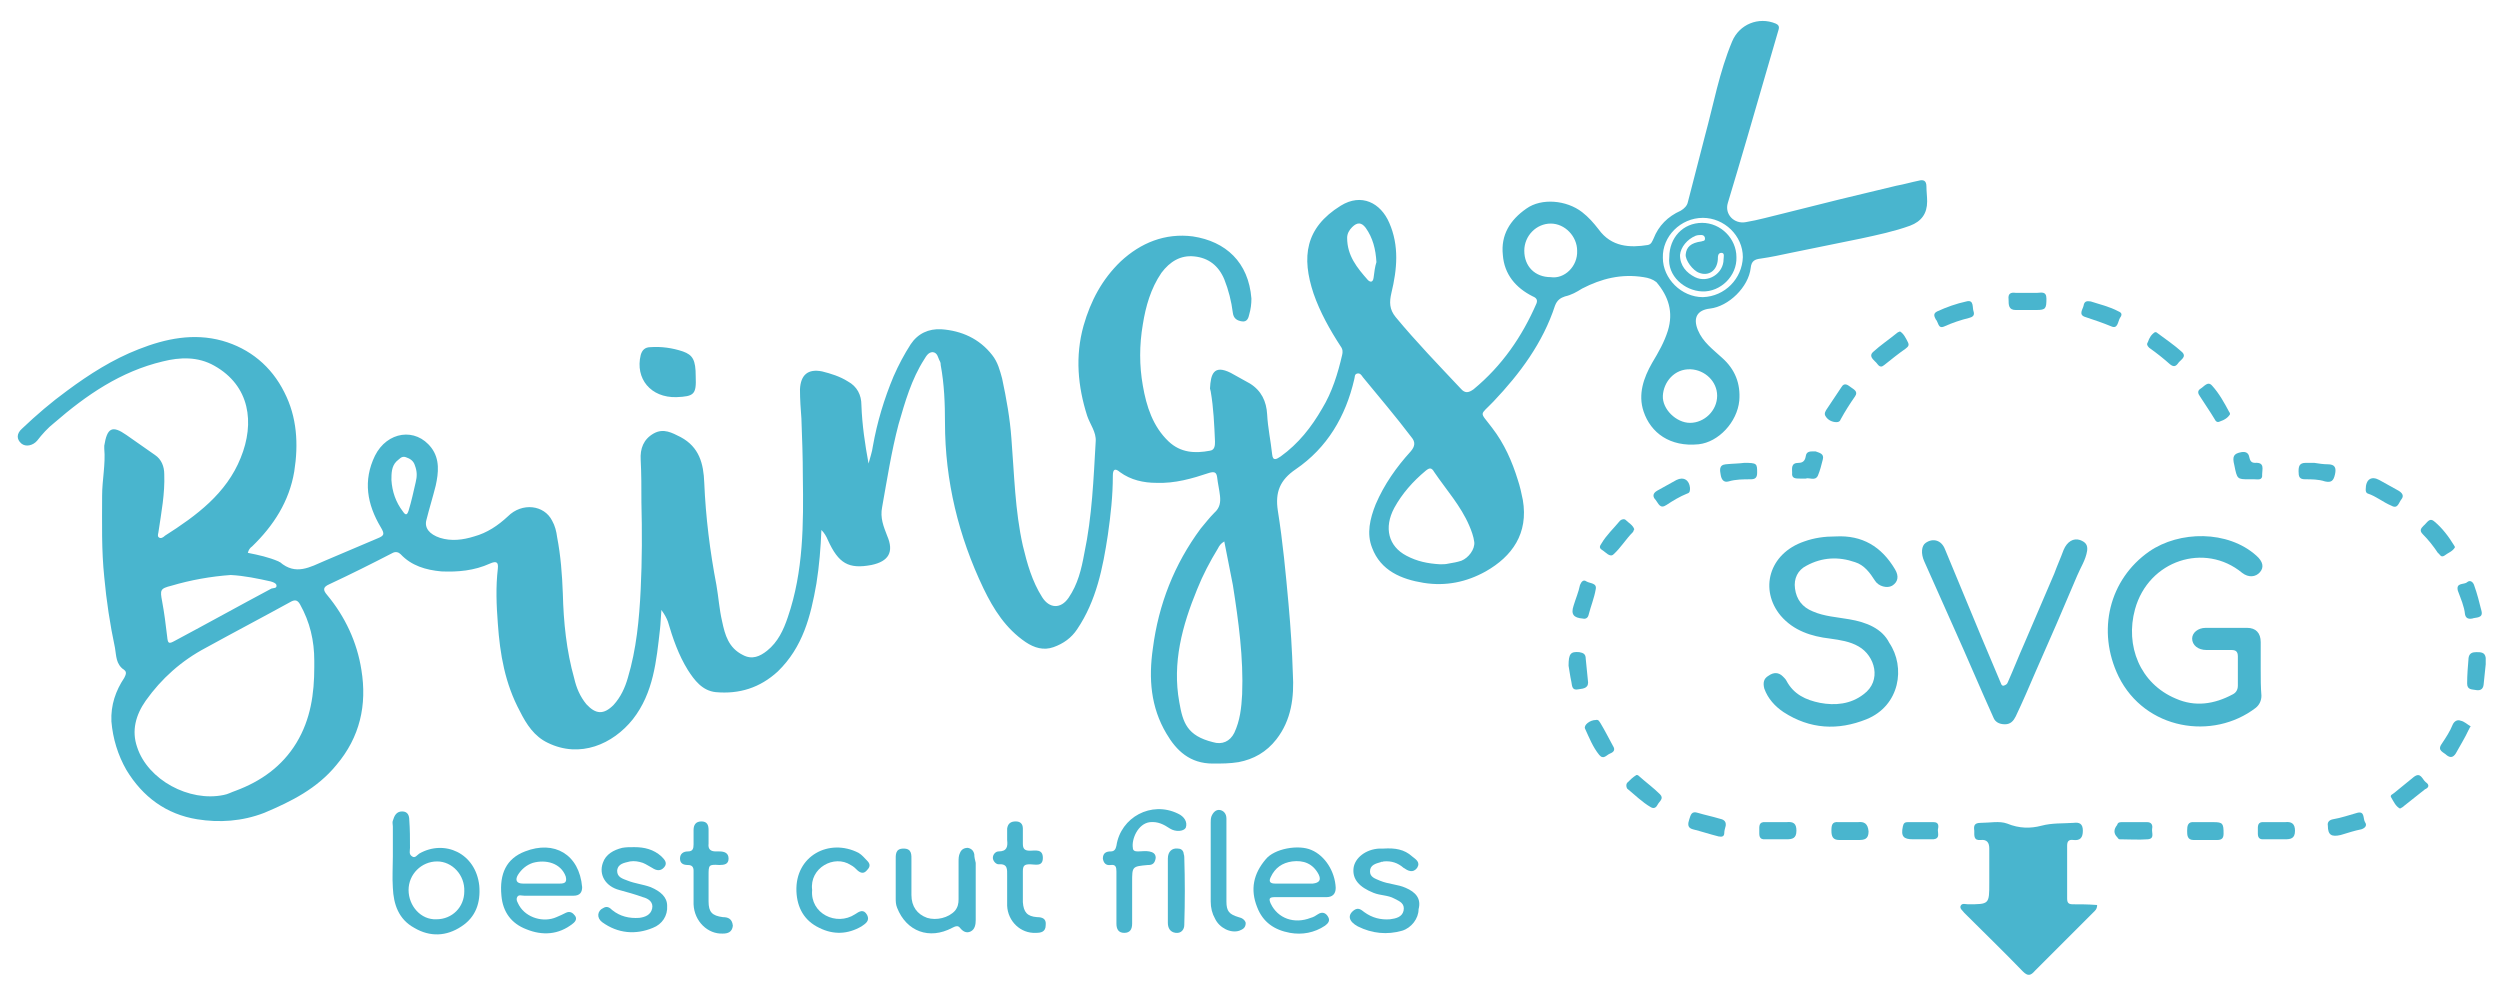 <?xml version="1.0" encoding="UTF-8"?> <svg xmlns="http://www.w3.org/2000/svg" xmlns:xlink="http://www.w3.org/1999/xlink" version="1.1" id="Layer_1" x="0px" y="0px" viewBox="0 0 350 140" xml:space="preserve" data-global-elvn="enableViewport, disableClick, none, startInvisible, notResponsive, 0, notLoop, 500"> <g> <path fill="#49B5CE" d="M230.1,38.8c0.7,0.1,1.3,0.3,1.8,0.7c1.7,2,2.4,4.2,1.6,6.8c-0.5,1.6-1.3,3-2.2,4.5c-1.2,2.1-2,4.4-1.2,6.8 c1,3,3.7,5,7.7,4.6c2.8-0.3,5.4-3.1,5.7-6.1c0.2-2.4-0.6-4.4-2.4-6c-1.3-1.2-2.7-2.2-3.4-3.9c-0.7-1.7-0.1-2.8,1.7-3 c2.6-0.3,5.4-3,5.7-5.7c0.1-1,0.6-1.2,1.4-1.3c1.4-0.2,2.8-0.5,4.2-0.8c3.3-0.7,6.5-1.3,9.8-2c2.3-0.5,4.7-1,6.9-1.8 c1.6-0.6,2.4-1.7,2.4-3.4c0-0.7-0.1-1.4-0.1-2.1c0-0.8-0.4-1-1.1-0.8c-1,0.2-2,0.5-3.1,0.7c-2.6,0.6-5.3,1.3-7.9,1.9 c-2.7,0.7-5.3,1.3-8,2c-1.7,0.4-3.4,0.9-5.2,1.2c-1.6,0.3-3-1.1-2.5-2.7c0.9-3,1.8-6,2.7-9.1c0.9-3.1,1.8-6.2,2.7-9.3 c0.5-1.8,1.1-3.7,1.6-5.5c0.1-0.4,0.4-0.9-0.3-1.2c-2.4-1-5.1,0.1-6.1,2.5c-1.8,4.3-2.6,8.8-3.8,13.2c-0.8,3.1-1.6,6.2-2.4,9.3 c-0.1,0.5-0.5,0.9-1,1.2c-1.8,0.8-3.1,2.1-3.8,3.9c-0.2,0.4-0.3,0.8-0.8,0.9c-2.5,0.4-5.1,0.3-6.9-2.2c-0.7-0.9-1.4-1.7-2.3-2.4 c-2.2-1.7-5.7-2-7.8-0.5c-2.3,1.6-3.6,3.7-3.3,6.5c0.2,2.7,1.8,4.6,4.2,5.8c0.5,0.2,0.7,0.5,0.5,1c-2,4.6-4.8,8.7-8.8,12 c-0.7,0.5-1.2,0.6-1.8-0.1c-3.1-3.3-6.2-6.5-9.1-10c-0.9-1.1-0.9-2.1-0.6-3.4c0.8-3.3,1.1-6.6-0.3-9.8c-1.2-2.8-3.9-4.2-6.8-2.4 c-5,3.1-5.5,7.2-3.8,12.3c0.9,2.6,2.3,5.1,3.8,7.4c0.3,0.4,0.3,0.8,0.2,1.2c-0.6,2.6-1.4,5.2-2.8,7.5c-1.5,2.6-3.3,4.9-5.8,6.7 c-0.6,0.4-1.1,0.7-1.2-0.3c-0.2-1.9-0.6-3.7-0.7-5.6c-0.1-1.8-0.8-3.3-2.4-4.3c-0.9-0.5-1.8-1-2.7-1.5c-2.4-1.2-2.8,0.2-2.9,2.2 c0,0.1,0.1,0.3,0.1,0.4c0.4,2.3,0.5,4.7,0.6,7c0,0.5,0,1.2-0.7,1.3c-2.1,0.4-4.1,0.3-5.8-1.3c-2.2-2.1-3.1-4.9-3.6-7.8 c-0.5-2.8-0.5-5.7,0-8.6c0.4-2.5,1.1-5,2.6-7.2c1.2-1.6,2.7-2.5,4.6-2.3c2,0.2,3.4,1.3,4.2,3.2c0.6,1.5,1,3.1,1.2,4.7 c0.1,0.8,0.6,1.1,1.3,1.2c0.7,0.1,0.9-0.5,1-1c0.2-0.7,0.3-1.4,0.3-2.2c-0.4-5.1-3.6-8-8.2-8.7c-3.9-0.5-7.3,0.9-10.1,3.5 c-2.6,2.5-4.2,5.5-5.2,9c-1.2,4.3-0.8,8.5,0.5,12.6c0.4,1.2,1.3,2.3,1.2,3.6c-0.3,5.2-0.5,10.5-1.6,15.7c-0.4,2.2-0.9,4.3-2.2,6.2 c-1.1,1.6-2.7,1.5-3.7-0.1c-1.4-2.2-2.1-4.7-2.7-7.2c-1.1-4.9-1.2-10-1.6-15c-0.2-2.8-0.7-5.6-1.3-8.4c-0.3-1.1-0.6-2.3-1.4-3.3 c-1.8-2.3-4.3-3.4-7.1-3.6c-1.8-0.1-3.3,0.6-4.3,2.1c-0.9,1.4-1.7,2.9-2.4,4.5c-1.3,3.1-2.3,6.4-2.9,9.8c-0.1,0.8-0.4,1.6-0.6,2.4 c-0.5-2.7-0.9-5.4-1-8.2c0-1.4-0.6-2.6-1.9-3.3c-1.1-0.7-2.4-1.1-3.6-1.4c-2-0.4-3,0.5-3.1,2.5c0,1.4,0.1,2.8,0.2,4.1 c0.1,2.7,0.2,5.4,0.2,8.1c0.1,6.6,0.1,13.3-2.1,19.7c-0.6,1.8-1.4,3.5-2.9,4.7c-1,0.8-2.1,1.3-3.4,0.6c-2-1-2.5-2.8-2.9-4.7 c-0.4-1.7-0.5-3.4-0.8-5.1c-0.9-4.7-1.5-9.5-1.7-14.3c-0.1-2.7-0.7-5-3.3-6.4c-1.2-0.6-2.4-1.3-3.8-0.5c-1.4,0.8-1.9,2.1-1.8,3.7 c0.1,1.9,0.1,3.9,0.1,5.9c0.1,4.1,0.1,8.1-0.1,12.2c-0.2,4.2-0.6,8.4-1.8,12.4c-0.4,1.4-1,2.7-2,3.8c-1.4,1.4-2.5,1.3-3.8-0.1 c-0.9-1.1-1.4-2.3-1.7-3.6c-1.1-3.9-1.5-7.9-1.6-11.9c-0.1-2.7-0.3-5.3-0.8-7.9c-0.1-0.8-0.3-1.6-0.7-2.3c-1.1-2.2-4.2-2.6-6.2-0.6 c-1.4,1.3-2.9,2.3-4.7,2.8c-1.6,0.5-3.2,0.7-4.8,0.2c-1.5-0.5-2.2-1.4-1.9-2.5c0.4-1.6,0.9-3.2,1.3-4.8c0.4-1.8,0.6-3.7-0.6-5.3 c-2.2-2.9-6.2-2.3-7.9,1.1c-1.7,3.5-1.1,6.8,0.8,10c0.6,1,0.5,1.2-0.5,1.6c-2.4,1-4.9,2.1-7.3,3.1c-2.1,0.9-4.1,2.1-6.3,0.2 c0,0-0.1,0-0.2-0.1c-1.4-0.6-2.8-0.9-4.3-1.2c0.1-0.4,0.3-0.7,0.6-0.9c3-2.9,5.2-6.3,5.9-10.5c0.6-3.8,0.4-7.6-1.4-11.1 c-1.8-3.6-4.8-6.1-8.7-7.2c-4-1.1-7.9-0.3-11.7,1.2c-3.6,1.4-6.9,3.5-10,5.8c-2.2,1.6-4.3,3.4-6.3,5.3c-0.8,0.7-0.8,1.5-0.1,2.1 c0.6,0.5,1.6,0.3,2.2-0.4c0.7-0.9,1.5-1.8,2.4-2.5c4.5-3.9,9.3-7.2,15.2-8.6c2.4-0.6,4.9-0.7,7.2,0.6c5,2.8,5.7,8,3.7,12.9 c-2,5-6.2,8.1-10.6,10.9c-0.2,0.2-0.6,0.5-0.9,0.2c-0.2-0.2,0-0.6,0-0.8c0.4-2.7,0.9-5.3,0.8-8c0-1.1-0.4-2.1-1.3-2.7 c-1.3-0.9-2.7-1.9-4-2.8c-2-1.4-2.7-1-3.1,1.5c0,0.1,0,0.3,0,0.4c0.2,2.2-0.3,4.4-0.3,6.6c0,3.8-0.1,7.6,0.3,11.4 c0.3,3.3,0.8,6.6,1.5,9.9c0.2,1.1,0.1,2.3,1.3,3.1c0.4,0.3,0.2,0.7,0,1.1c-1.2,1.8-1.9,3.8-1.8,6.1c0.2,2.4,0.9,4.7,2.1,6.8 c2.3,3.8,5.6,6.2,9.9,6.9c3.1,0.5,6.3,0.3,9.4-0.9c3.8-1.6,7.4-3.4,10.1-6.7c3.3-3.9,4.3-8.4,3.5-13.3c-0.6-3.9-2.3-7.5-4.8-10.5 c-0.6-0.7-0.6-1.1,0.3-1.5c3-1.4,6-2.9,8.9-4.4c0.4-0.2,0.8-0.1,1.1,0.2c1.5,1.6,3.5,2.2,5.7,2.4c2.3,0.1,4.6-0.1,6.8-1.1 c0.9-0.4,1.2-0.2,1.1,0.7c-0.3,2.6-0.2,5.1,0,7.7c0.3,4.3,1,8.4,3.1,12.3c0.9,1.8,2,3.5,3.9,4.4c4.5,2.2,9.1,0.2,11.9-3.3 c2.9-3.7,3.3-8.2,3.8-12.6c0.1-0.8,0.1-1.6,0.2-2.7c0.5,0.7,0.7,1.1,0.9,1.6c0.7,2.4,1.5,4.7,2.8,6.8c0.9,1.4,2,2.9,3.9,3.1 c3.3,0.3,6.2-0.6,8.7-2.9c3.5-3.4,4.6-7.7,5.4-12.3c0.4-2.5,0.6-5,0.7-7.5c0.4,0.4,0.7,0.9,0.9,1.4c1.5,3.3,2.9,4.1,6.1,3.5 c2.4-0.5,3.2-1.8,2.2-4.1c-0.5-1.3-1-2.5-0.7-4c0.7-3.9,1.3-7.8,2.3-11.6c0.9-3.1,1.8-6.3,3.6-9.1c0.3-0.5,0.6-1,1.2-1 c0.7,0.1,0.7,0.8,1,1.3c0.1,0.2,0.1,0.4,0.1,0.5c0.5,2.7,0.6,5.4,0.6,8.1c0,8.1,1.9,15.9,5.4,23.2c1.4,2.9,3.1,5.6,5.9,7.5 c1.2,0.8,2.5,1.2,3.9,0.7c1.4-0.5,2.5-1.3,3.3-2.5c2.7-4,3.6-8.6,4.3-13.2c0.4-2.8,0.7-5.5,0.7-8.3c0-0.9,0.3-1.1,1-0.5 c1.5,1.1,3.3,1.5,5.1,1.5c2.6,0.1,5-0.6,7.4-1.4c0.7-0.2,1-0.1,1.1,0.6c0.1,0.9,0.3,1.7,0.4,2.6c0.1,0.9,0,1.7-0.8,2.4 c-0.7,0.7-1.3,1.5-1.9,2.2c-3.7,5-5.9,10.6-6.7,16.8c-0.6,4.2-0.3,8.2,1.9,11.9c1.4,2.4,3.3,4.2,6.5,4.2c1.2,0,2.4,0,3.6-0.2 c2.1-0.4,3.9-1.4,5.3-3.2c2.1-2.7,2.5-5.9,2.3-9.2c-0.1-3.2-0.3-6.4-0.6-9.7c-0.4-4.4-0.8-8.7-1.5-13.1c-0.4-2.6,0.3-4.3,2.5-5.8 c4.4-3,7-7.4,8.2-12.6c0.1-0.3,0-0.7,0.4-0.8c0.4-0.1,0.6,0.2,0.8,0.5c2.3,2.8,4.6,5.5,6.8,8.4c0.6,0.7,0.5,1.3-0.1,2 c-2,2.2-3.7,4.6-4.9,7.4c-0.8,2-1.3,4.1-0.5,6.1c1.2,3.2,4.1,4.4,7.2,4.9c3.1,0.5,6-0.1,8.7-1.6c3.7-2.1,6-5.3,5.2-10 c-0.2-1-0.4-1.9-0.7-2.8c-0.8-2.6-1.9-5.1-3.6-7.3c-1.8-2.4-1.8-1.6,0.2-3.7c3.7-3.9,6.9-8.2,8.6-13.4c0.3-0.8,0.8-1.1,1.4-1.3 c0.9-0.2,1.6-0.6,2.4-1.1C224.2,39,227,38.3,230.1,38.8z M240.4,55.4c0,2.1-1.8,3.8-3.8,3.8c-1.9,0-3.9-1.9-3.8-3.8 c0.1-1.9,1.6-3.8,3.9-3.7C238.7,51.8,240.4,53.4,240.4,55.4z M238.4,30.5c3,0,5.6,2.5,5.6,5.5c-0.1,3-2.5,5.5-5.6,5.6 c-3,0-5.6-2.6-5.6-5.5C232.7,33.1,235.3,30.5,238.4,30.5z M24,82c2.7-0.8,5.5-1.3,8.3-1.5c1.9,0.1,3.8,0.5,5.6,0.9 c0.3,0.1,0.7,0.2,0.8,0.5c0.1,0.5-0.4,0.4-0.7,0.5c-4.5,2.4-9,4.9-13.5,7.3c-0.9,0.5-1,0.4-1.1-0.6c-0.2-1.7-0.4-3.3-0.7-4.9 C22.4,82.6,22.4,82.4,24,82z M41.5,104c-2,3.3-5,5.4-8.5,6.7c-0.6,0.2-1.1,0.5-1.7,0.6c-4.8,1-10.6-2.1-12.1-6.7 c-0.8-2.3-0.2-4.5,1.2-6.5c2.2-3.1,5-5.6,8.4-7.4c4-2.2,8-4.3,12-6.5c0.6-0.3,0.9-0.1,1.2,0.4c1.4,2.5,2,5.1,2,7.9 c0,0.3,0,0.6,0,0.9C44,97.1,43.5,100.7,41.5,104z M58.2,67.5c-0.3,1.3-0.6,2.7-1,4c-0.2,0.6-0.4,0.7-0.8,0.1 c-1-1.3-1.5-2.8-1.6-4.4c0-0.9,0-1.9,0.7-2.6c0.4-0.3,0.7-0.8,1.3-0.6c0.6,0.2,1.1,0.5,1.3,1.2C58.4,66,58.4,66.7,58.2,67.5z M173.9,97.2c-0.1,1.9-0.3,3.7-1.1,5.4c-0.6,1.2-1.7,1.7-3,1.3c-3.6-0.9-4.2-2.7-4.7-5.6c-1-5.5,0.4-10.7,2.5-15.8 c0.8-2,1.8-3.9,2.9-5.7c0.2-0.4,0.4-0.7,0.9-1c0.4,2.1,0.8,4.1,1.2,6.1C173.4,87,174.1,92.1,173.9,97.2z M192.3,38.9 c-0.1,0.7-0.5,0.6-0.8,0.3c-1.5-1.7-2.9-3.4-2.9-5.9c0-0.6,0.3-1.1,0.7-1.5c0.7-0.7,1.3-0.7,1.9,0.1c1,1.4,1.4,3,1.5,4.8 C192.5,37.3,192.4,38.1,192.3,38.9z M204.6,78.5c-0.6,0.2-1.2,0.3-1.8,0.4c-0.4,0.1-0.8,0.1-1.2,0.1c-1.7-0.1-3.2-0.4-4.7-1.2 c-2.5-1.3-3.2-3.9-1.7-6.7c1.1-2,2.6-3.7,4.4-5.2c0.5-0.4,0.8-0.5,1.2,0.2c1.7,2.5,3.7,4.7,4.9,7.5c0.3,0.7,0.6,1.5,0.7,2.3 C206.5,76.9,205.6,78.1,204.6,78.5z M217.1,38.8c-2.2,0-3.7-1.5-3.7-3.7c0-2.1,1.7-3.8,3.7-3.8c2,0,3.7,1.8,3.7,3.8 C220.9,37.3,219,39.1,217.1,38.8z" data-elvn="maskCircle, in, 0, 800, linear" class="elvn-layer"></path> <path fill="#49B5CE" d="M290.2,126.6c-0.6,0-0.8-0.2-0.8-0.8c0-2.5,0-4.9,0-7.4c0-0.6,0.2-0.9,0.9-0.8c0.9,0.1,1.3-0.3,1.3-1.3 c0-1-0.5-1.2-1.3-1.1c-1.5,0.1-3,0-4.5,0.4c-1.5,0.4-3.1,0.4-4.8-0.3c-1.1-0.4-2.4-0.1-3.7-0.1c-0.9,0-1,0.4-0.9,1.1 c0,0.7-0.1,1.4,0.9,1.3c0.9-0.1,1.2,0.4,1.2,1.2c0,1.6,0,3.2,0,4.8c0,3,0,3-3,3c-0.3,0-0.8-0.2-1,0.2c-0.2,0.4,0.3,0.7,0.5,1 c2.7,2.7,5.5,5.4,8.2,8.2c0.7,0.7,1.1,0.6,1.7-0.1c2.7-2.7,5.4-5.4,8.1-8.1c0.3-0.3,0.6-0.5,0.6-1.1 C292.3,126.6,291.3,126.6,290.2,126.6z"></path> <path fill="#49B5CE" d="M316.5,93.7c0-1.3,0-2.5,0-3.8c0-1.3-0.7-2-1.9-2c-1.9,0-3.9,0-5.8,0c-1.1,0-1.9,0.7-1.9,1.5 c0,0.9,0.8,1.6,2,1.6c1.2,0,2.3,0,3.5,0c0.6,0,0.9,0.2,0.9,0.9c0,1.4,0,2.8,0,4.1c0,0.6-0.3,1-0.7,1.2c-2.6,1.4-5.3,1.8-8,0.6 c-5-2.1-7.1-7.4-5.7-12.5c1.9-6.9,9.8-9.4,15-5.1c0.9,0.7,1.9,0.6,2.5-0.1c0.6-0.7,0.4-1.5-0.5-2.3c-4-3.6-10.8-3.5-15-0.6 c-5.6,3.9-7.4,11.1-4.3,17.5c3.7,7.5,13.2,9,19.2,4.4c0.5-0.4,0.8-1,0.8-1.7C316.5,96.2,316.5,95,316.5,93.7z"></path> <path fill="#49B5CE" d="M258.9,86.7c-1.7-0.3-3.5-0.4-5.1-1.1c-1.5-0.6-2.3-1.7-2.5-3.2c-0.2-1.4,0.4-2.6,1.6-3.2 c2.2-1.2,4.5-1.3,6.8-0.5c1.3,0.4,2.1,1.5,2.8,2.6c0.5,0.8,1.7,1.1,2.4,0.7c0.8-0.5,1-1.3,0.4-2.3c-1.9-3.2-4.6-4.8-8.3-4.6 c-1.6,0-3,0.2-4.4,0.7c-5,1.7-6.3,6.8-3.3,10.4c1.8,2.1,4.3,2.9,6.9,3.2c1.4,0.2,2.8,0.4,4,1.1c2.3,1.3,3.3,4.8,0.7,6.7 c-1.8,1.4-4,1.6-6.1,1.2c-2-0.4-3.7-1.2-4.7-3.1c-0.1-0.2-0.3-0.4-0.5-0.6c-0.6-0.6-1.3-0.6-2-0.1c-0.7,0.4-0.8,1-0.6,1.8 c0.5,1.4,1.5,2.5,2.7,3.3c3.7,2.4,7.6,2.6,11.6,1c4.7-1.9,5.5-7.3,3.2-10.7C263.5,88,261.3,87.1,258.9,86.7z"></path> <path fill="#49B5CE" d="M280.7,101.4c0.8,0,1.2-0.5,1.5-1.1c1-2.1,1.9-4.2,2.8-6.3c2-4.5,3.9-8.9,5.8-13.4c0.5-1.2,1.2-2.2,1.4-3.5 c0.1-0.8-0.2-1.2-1-1.5c-0.9-0.3-1.8,0.2-2.3,1.4c-0.4,1.1-0.9,2.2-1.3,3.3c-1.4,3.3-2.8,6.5-4.2,9.8c-0.8,1.8-1.5,3.6-2.3,5.4 c-0.1,0.3-0.3,0.4-0.6,0.5c-0.3,0-0.3-0.2-0.4-0.4c-0.9-2.1-1.8-4.3-2.7-6.4c-1.7-4.1-3.4-8.2-5.1-12.3c-0.5-1.3-1.7-1.6-2.7-0.9 c-0.6,0.4-0.7,1.5-0.2,2.6c1.4,3.1,2.7,6.1,4.1,9.2c1.9,4.2,3.7,8.5,5.6,12.7C279.3,101,279.8,101.4,280.7,101.4z"></path> <path fill="#49B5CE" d="M58.7,119.5c-0.3,0.2-0.6,0.7-1,0.4c-0.5-0.3-0.3-0.8-0.3-1.2c0-1.3,0-2.6-0.1-3.9c0-0.6-0.2-1.2-1-1.2 c-0.8,0-1.1,0.6-1.3,1.3c-0.1,0.2,0,0.5,0,0.8c0,1.4,0,2.8,0,4.2c0,1.5-0.1,2.9,0,4.4c0.1,2.3,0.8,4.4,3,5.6 c2.2,1.3,4.5,1.2,6.6-0.2c2-1.3,2.7-3.3,2.5-5.7C66.6,119.4,62.2,117.5,58.7,119.5z M61.1,128.7c-2.2,0.1-3.9-1.9-3.9-4.1 c0-2.2,1.8-4,4-4c2.1,0,3.9,1.9,3.8,4.2C65,127,63.3,128.7,61.1,128.7z"></path> <path fill="#49B5CE" d="M183.6,119c-1.8-0.8-5.2-0.2-6.4,1.3c-1.7,2-2.2,4.2-1.2,6.7c0.8,2.1,2.4,3.2,4.6,3.6c1.7,0.3,3.4,0,4.9-1 c0.4-0.3,0.8-0.7,0.4-1.3c-0.3-0.5-0.8-0.7-1.4-0.3c-0.3,0.2-0.6,0.4-1,0.5c-2.3,0.9-4.6,0.1-5.6-2c-0.3-0.7-0.2-0.9,0.6-0.9 c1.2,0,2.4,0,3.6,0c1.2,0,2.4,0,3.6,0c0.8,0,1.3-0.4,1.3-1.3C186.9,122,185.5,119.8,183.6,119z M183.8,123.7c-0.9,0-1.7,0-2.6,0 c0,0,0,0,0,0c-0.9,0-1.8,0-2.7,0c-0.7,0-0.9-0.3-0.6-0.9c0.6-1.3,1.6-2,3-2.2c1.6-0.2,2.9,0.3,3.7,1.8 C185,123.2,184.7,123.6,183.8,123.7z"></path> <path fill="#49B5CE" d="M73.5,119.2c-2.6,1-3.6,3.1-3.3,6.2c0.2,2.3,1.4,3.9,3.5,4.7c2.2,0.9,4.5,0.8,6.5-0.8 c0.4-0.3,0.6-0.7,0.3-1.1c-0.3-0.4-0.7-0.7-1.3-0.4c-0.4,0.2-0.8,0.4-1.3,0.6c-1.8,0.8-4.2,0.1-5.2-1.6c-0.2-0.4-0.5-0.8-0.3-1.2 c0.2-0.4,0.6-0.2,1-0.2c1.1,0,2.2,0,3.3,0c1.2,0,2.4,0,3.6,0c0.9,0,1.2-0.5,1.2-1.2C81.1,119.6,77.6,117.6,73.5,119.2z M78.4,123.7 c-0.9,0-1.8,0-2.7,0c-0.8,0-1.7,0-2.5,0c-0.9,0-1.1-0.5-0.7-1.2c0.5-0.8,1.2-1.4,2.1-1.7c1.8-0.5,3.9,0,4.6,1.9 C79.4,123.5,79.1,123.7,78.4,123.7z"></path> <path fill="#49B5CE" d="M136.4,119.6c-0.1-0.5-0.4-0.8-0.9-0.9c-0.5,0-0.9,0.2-1.1,0.7c-0.2,0.4-0.2,0.8-0.2,1.3c0,1.7,0,3.5,0,5.2 c0,0.6-0.1,1.1-0.5,1.6c-0.9,1-2.6,1.4-3.9,1c-1.4-0.5-2.2-1.6-2.2-3.2c0-1.6,0-3.2,0-4.8c0-0.8,0.1-1.7-1.1-1.7 c-1.2,0-1.1,0.9-1.1,1.7c0,1.7,0,3.5,0,5.2c0,0.5,0,0.9,0.2,1.4c1.3,3.3,4.5,4.5,7.7,2.8c0.4-0.2,0.8-0.4,1.1,0 c0.4,0.5,0.9,0.8,1.5,0.5c0.6-0.3,0.7-1,0.7-1.6c0-1.4,0-2.8,0-4.1c0-1.3,0-2.6,0-3.9C136.5,120.4,136.4,120,136.4,119.6z"></path> <path fill="#49B5CE" d="M91.1,124.2c-1.1-0.4-2.2-0.5-3.2-0.9c-0.8-0.3-1.5-0.5-1.5-1.4c0.1-1,1-1.1,1.8-1.3c0.6-0.1,1.2,0,1.8,0.2 c0.5,0.2,0.9,0.5,1.3,0.7c0.6,0.4,1.2,0.5,1.7-0.1c0.5-0.6,0-1.1-0.4-1.5c-1.1-1-2.4-1.3-3.8-1.3c-0.6,0-1.2,0-1.7,0.1 c-1.2,0.3-2.3,0.9-2.7,2.1c-0.6,1.7,0.4,3.3,2.3,3.8c1.1,0.3,2.2,0.6,3.3,1c0.8,0.2,1.5,0.7,1.3,1.6c-0.2,0.9-1,1.2-1.8,1.3 c-1.4,0.1-2.7-0.2-3.8-1.1c-0.3-0.3-0.7-0.6-1.2-0.3c-0.9,0.4-1,1.4-0.2,2c2.2,1.6,4.7,1.8,7.1,0.8c1.3-0.5,2.1-1.7,2-3.1 C93.4,125.6,92.5,124.8,91.1,124.2z"></path> <path fill="#49B5CE" d="M196.8,124.3c-1.1-0.5-2.4-0.5-3.6-1c-0.7-0.3-1.4-0.5-1.4-1.3c0-0.9,0.8-1.1,1.5-1.3 c0.1-0.1,0.3,0,0.4-0.1c1.1-0.1,2,0.2,2.8,0.9c0.6,0.4,1.3,0.8,1.9,0c0.5-0.8-0.2-1.2-0.7-1.6c-1.1-1-2.4-1.2-4-1.1 c0,0-0.3,0-0.6,0c-1.9,0.1-3.4,1.3-3.6,2.7c-0.2,1.6,0.8,2.7,2.8,3.5c1,0.4,2,0.3,2.9,0.8c0.8,0.4,1.5,0.7,1.3,1.7 c-0.2,0.9-1.1,1.1-1.9,1.2c-1.3,0.1-2.5-0.2-3.6-1c-0.4-0.3-0.8-0.7-1.4-0.3c-1,0.7-0.8,1.6,0.5,2.3c2,1,4.1,1.2,6.2,0.6 c1.3-0.4,2.3-1.7,2.3-3C199,125.8,198.2,124.9,196.8,124.3z"></path> <path fill="#49B5CE" d="M164.9,113.9c-3.7-1.8-8,0.5-8.6,4.5c-0.1,0.5-0.3,0.8-0.8,0.8c-0.6,0-1.1,0.2-1.1,1c0.1,0.6,0.4,1,1.1,0.9 c0.7-0.1,0.8,0.3,0.8,0.9c0,1.2,0,2.4,0,3.6c0,1.2,0,2.5,0,3.7c0,0.8,0.3,1.3,1.1,1.3c0.8,0,1.1-0.5,1.1-1.3c0-1.9,0-3.9,0-5.8 c0-2.2,0-2.2,2.2-2.4c0,0,0.1,0,0.1,0c0.6,0,0.9-0.3,1-1c0-0.6-0.4-0.8-0.9-0.9c-0.5-0.1-1.1,0-1.6,0c-0.4,0-0.7-0.1-0.7-0.5 c-0.2-1.2,0.7-3.4,2.4-3.6c1.1-0.1,1.9,0.3,2.8,0.9c0.8,0.5,1.9,0.4,2.2-0.1C166.3,115.1,165.8,114.3,164.9,113.9z"></path> <path fill="#49B5CE" d="M119.1,121.1c0.4,0.2,0.7,0.5,1,0.8c0.5,0.4,0.9,0.4,1.3-0.1c0.5-0.5,0.4-0.9,0-1.3 c-0.4-0.4-0.7-0.8-1.2-1.1c-4.1-2.1-8.9,0.4-8.7,5.4c0.1,2.3,1.1,4.1,3.2,5.1c2,1,4,0.9,5.9-0.2c0.6-0.4,1.2-0.8,0.8-1.6 c-0.5-0.9-1.1-0.5-1.7-0.1c-2.6,1.7-6.3-0.1-6-3.4C113.3,121.5,116.8,119.6,119.1,121.1z"></path> <path fill="#49B5CE" d="M101.2,128.4c-1.5-0.2-2-0.7-2-2.2c0-1.2,0-2.4,0-3.6c0-1.5,0-1.6,1.5-1.5c0.7,0,1.3-0.1,1.3-0.9 c0-0.8-0.6-1-1.3-1c-0.2,0-0.4,0-0.5,0c-0.7,0-1.1-0.3-1-1.1c0-0.6,0-1.2,0-1.9c0-0.7-0.2-1.2-1-1.2c-0.8,0-1.1,0.5-1.1,1.2 c0,0.7,0,1.3,0,2c0,0.6-0.1,1-0.8,1c-0.6,0-1.1,0.3-1.1,1c0,0.7,0.5,0.9,1.1,0.9c0.6,0,0.8,0.3,0.8,0.8c0,0.8,0,1.6,0,2.4 c0,0.8,0,1.5,0,2.3c0.1,2.4,2,4.2,4.1,4.1c0.7,0,1.3-0.2,1.4-1.1C102.5,128.6,101.9,128.4,101.2,128.4z"></path> <path fill="#49B5CE" d="M145.2,128.4c-1.4-0.1-1.9-0.7-2-2.1c0-1.4,0-2.8,0-4.3c0-0.8,0.2-1,1-1c0.7,0,1.8,0.4,1.8-0.9 c0-1.3-1.1-1-1.8-1c-0.8,0-1-0.3-1-1c0-0.7,0-1.4,0-2.1c0-0.7-0.4-1-1-1c-0.7,0-1.1,0.3-1.2,1c0,0.5,0,1.1,0,1.6 c0.1,0.9,0,1.6-1.2,1.6c-0.4,0-0.8,0.4-0.8,0.9c0,0.4,0.4,0.9,0.8,0.9c1.3-0.1,1.2,0.7,1.2,1.6c0,0.6,0,1.2,0,1.7c0,0,0,0,0,0 c0,0.8,0,1.7,0,2.5c0.1,2.2,1.9,3.9,4,3.8c0.7,0,1.4-0.1,1.4-1.1C146.5,128.6,145.9,128.4,145.2,128.4z"></path> <path fill="#49B5CE" d="M94.7,55.6c2.5-0.1,2.8-0.4,2.7-2.9c0-2.3-0.4-3-1.8-3.5c-1.5-0.5-3-0.7-4.5-0.6c-0.8,0-1.2,0.4-1.4,1.1 C88.9,53,91.1,55.7,94.7,55.6z"></path> <path fill="#49B5CE" d="M173.4,128.4c-1.3-0.4-1.7-0.8-1.7-2.2c0-1.9,0-3.8,0-5.7c0,0,0,0,0,0c0-2,0-3.9,0-5.9 c0-0.7-0.4-1.1-0.9-1.2c-0.6-0.1-1,0.4-1.2,0.9c-0.1,0.3-0.1,0.6-0.1,0.9c0,3.7,0,7.3,0,11c0,0.9,0.2,1.7,0.6,2.4 c0.6,1.3,2.2,2.1,3.4,1.7c0.5-0.2,0.9-0.4,0.9-1.1C174.3,128.8,173.9,128.5,173.4,128.4z"></path> <path fill="#49B5CE" d="M165.7,119.4c-0.1-0.4-0.4-0.6-0.8-0.6c-0.8-0.1-1.4,0.4-1.4,1.4c0,1.5,0,3,0,4.5c0,0,0,0,0,0 c0,1.5,0,3,0,4.5c0,0.7,0.3,1.3,1.1,1.4c0.8,0.1,1.2-0.5,1.2-1.1c0.1-3.2,0.1-6.3,0-9.5C165.8,119.7,165.7,119.6,165.7,119.4z"></path> <path fill="#49B5CE" d="M319.9,115.1c-0.4,0-0.9,0-1.3,0c-0.5,0-1.1,0-1.6,0c-1-0.1-0.9,0.6-0.9,1.2c0,0.6-0.1,1.3,0.9,1.2 c1,0,2,0,2.9,0c0.8,0,1.4-0.1,1.4-1.2C321.3,115.3,320.8,115,319.9,115.1z"></path> <path fill="#49B5CE" d="M250.1,115.1c-0.4,0-0.8,0-1.2,0c-0.6,0-1.2,0-1.7,0c-1-0.1-0.9,0.6-0.9,1.2c0,0.6-0.1,1.3,0.9,1.2 c1,0,2,0,2.9,0c0.8,0,1.4-0.1,1.4-1.2C251.5,115.3,251.1,115,250.1,115.1z"></path> <path fill="#49B5CE" d="M260.1,115.1c-0.4,0-0.8,0-1.2,0c-0.5,0-1,0-1.5,0c-0.9-0.1-1,0.4-1,1.2c0,0.8,0.2,1.3,1.1,1.3 c0.9,0,1.8,0,2.7,0c0.8,0,1.4-0.1,1.4-1.2C261.5,115.3,261,115,260.1,115.1z"></path> <path fill="#49B5CE" d="M270.7,115.1c-1.2,0-2.4,0-3.6,0c-0.5,0-0.6,0.2-0.7,0.6c-0.3,1.4,0.1,1.8,1.4,1.8c0.4,0,0.7,0,1.1,0 c0,0,0,0,0,0c0.6,0,1.2,0,1.8,0c0.9-0.1,0.6-0.8,0.6-1.3C271.4,115.7,271.5,115.1,270.7,115.1z"></path> <path fill="#49B5CE" d="M282.2,43.4c1,0,2,0,2.9,0c1.3,0,1.4-0.2,1.4-1.6c0-1.1-0.8-0.8-1.3-0.8c-0.4,0-0.9,0-1.3,0 c-0.6,0-1.2,0-1.7,0c-0.7-0.1-1.1,0.1-1,0.9C281.2,42.7,281.2,43.4,282.2,43.4z"></path> <path fill="#49B5CE" d="M309.9,115.1c-0.4,0-0.7,0-1.1,0c-0.5,0-1.1,0-1.6,0c-0.9-0.1-1,0.5-1,1.2c0,0.6,0,1.3,0.9,1.3 c1.1,0,2.2,0,3.3,0c0.7,0,0.9-0.3,0.9-0.9C311.3,115.3,311.2,115.1,309.9,115.1z"></path> <path fill="#49B5CE" d="M300.9,48.7c1,0.7,2,1.5,2.9,2.3c0.5,0.4,0.8,0.3,1.1-0.1c0.3-0.5,1.3-0.9,0.6-1.6c-1.1-1-2.3-1.8-3.5-2.7 c-0.1-0.1-0.2-0.1-0.3-0.1c-0.5,0.3-0.8,0.8-1,1.4C300.5,48.2,300.6,48.4,300.9,48.7z"></path> <path fill="#49B5CE" d="M348,92.1c-0.1-0.8-0.7-0.8-1.3-0.8c-0.5,0-1,0.1-1.1,0.8c-0.1,1.2-0.2,2.4-0.2,3.6c0,0.9,0.7,0.8,1.2,0.9 c0.5,0.1,1,0,1.1-0.7c0.1-1,0.2-2,0.3-2.9C348,92.6,348,92.3,348,92.1z"></path> <path fill="#49B5CE" d="M257.8,54.2c-0.7,1-1.3,2-2,3c-0.2,0.3-0.5,0.7-0.2,1.1c0.3,0.5,0.9,0.8,1.5,0.8c0.3,0,0.5-0.1,0.6-0.4 c0.6-1.1,1.3-2.2,2-3.2c0.5-0.7-0.2-1-0.6-1.3C258.7,53.9,258.2,53.5,257.8,54.2z"></path> <path fill="#49B5CE" d="M310,58.6c0.2,0.4,0.4,0.6,0.8,0.4c0.6-0.2,1.1-0.5,1.4-1c0-0.1,0-0.2-0.1-0.3c-0.7-1.3-1.4-2.6-2.4-3.7 c-0.6-0.7-1.1,0.1-1.6,0.4c-0.5,0.3-0.4,0.7-0.1,1.1C308.7,56.6,309.4,57.6,310,58.6z"></path> <path fill="#49B5CE" d="M266,46.4c-0.2,0.1-0.3,0.1-0.4,0.2c-1.1,0.9-2.3,1.7-3.4,2.7c-0.5,0.5-0.1,0.9,0.3,1.3 c0.4,0.3,0.6,1.1,1.3,0.5c1-0.8,2-1.6,3-2.3c0.4-0.3,0.5-0.5,0.3-0.9C266.8,47.3,266.5,46.7,266,46.4z"></path> <path fill="#49B5CE" d="M292,44.4c1.2,0.4,2.4,0.8,3.6,1.3c0.9,0.4,0.9-0.7,1.2-1.2c0.3-0.4,0.3-0.7-0.2-0.9 c-1.3-0.7-2.7-1-3.9-1.4c-0.6-0.1-0.9,0-1,0.6C291.6,43.3,290.9,44.1,292,44.4z"></path> <path fill="#49B5CE" d="M272.2,45.7c1.1-0.5,2.3-0.9,3.5-1.2c0.4-0.1,0.8-0.3,0.6-0.9c-0.2-0.5,0.1-1.7-1-1.4 c-1.4,0.3-2.8,0.8-4.1,1.4c-0.6,0.3-0.4,0.7-0.2,1.1C271.4,45.1,271.3,46.1,272.2,45.7z"></path> <path fill="#49B5CE" d="M228.8,74.1c-0.2-0.6-0.8-0.9-1.2-1.3c-0.2-0.2-0.6-0.1-0.8,0.1c-0.9,1.1-1.9,2-2.6,3.2 c-0.2,0.3-0.4,0.6,0.1,0.9c0.5,0.3,1.1,1.1,1.6,0.6c1-0.9,1.7-2.1,2.7-3.1C228.7,74.4,228.7,74.2,228.8,74.1z"></path> <path fill="#49B5CE" d="M342.2,77.8c0.5-0.4,1.2-0.6,1.5-1.2c0-0.1-0.1-0.1-0.1-0.2c-0.8-1.3-1.7-2.5-2.8-3.4 c-0.7-0.6-1,0.2-1.5,0.6c-0.4,0.4-0.6,0.7-0.1,1.2c0.8,0.8,1.5,1.7,2.1,2.6C341.6,77.6,341.7,78.1,342.2,77.8z"></path> <path fill="#49B5CE" d="M339.6,109.5c-0.5-0.4-0.7-1.5-1.7-0.7c-0.9,0.7-1.8,1.5-2.7,2.2c-0.2,0.2-0.7,0.3-0.4,0.7 c0.3,0.5,0.6,1.2,1.2,1.5c0.2-0.1,0.4-0.2,0.6-0.4c1-0.8,1.9-1.5,2.9-2.3C340,110.3,340.2,109.9,339.6,109.5z"></path> <path fill="#49B5CE" d="M229.4,108.6c-0.1-0.1-0.2-0.1-0.3-0.1c-0.5,0.3-0.9,0.7-1.3,1.1c-0.2,0.3-0.1,0.6,0,0.8 c1.1,0.9,2.1,1.9,3.3,2.6c0.5,0.3,0.8,0,1-0.4c0.2-0.4,0.9-0.8,0.3-1.4C231.5,110.3,230.4,109.5,229.4,108.6z"></path> <path fill="#49B5CE" d="M221.2,81.9c-0.2,1-0.6,1.9-0.9,2.9c-0.4,1.2,0,1.7,1.3,1.8c0.4,0.1,0.7-0.1,0.8-0.5c0.3-1.2,0.8-2.4,1-3.6 c0.2-0.9-0.8-0.8-1.3-1.1C221.7,81.1,221.4,81.4,221.2,81.9z"></path> <path fill="#49B5CE" d="M330,113.8c-1.1,0.3-2.2,0.7-3.4,0.9c-0.5,0.1-0.8,0.4-0.7,0.9c0,1.3,0.5,1.6,1.8,1.3 c1-0.3,1.9-0.6,2.9-0.8c0.6-0.2,0.8-0.6,0.5-1C330.8,114.6,331.1,113.5,330,113.8z"></path> <path fill="#49B5CE" d="M222.3,95.2c-0.1-1-0.2-2-0.3-3c0-0.6-0.3-0.8-0.9-0.9c-1.2-0.1-1.5,0.2-1.5,1.9c0.1,0.5,0.2,1.4,0.4,2.3 c0.1,0.6,0.1,1.2,1,1C221.8,96.4,222.5,96.3,222.3,95.2z"></path> <path fill="#49B5CE" d="M252.8,63.9c-0.1,0.6-0.4,0.9-1,0.9c-1.1,0-0.9,0.8-0.9,1.4c-0.1,0.8,0.5,0.8,1.1,0.8c0.3,0,0.5,0,0.8,0 c0.5-0.2,1.3,0.4,1.7-0.4c0.3-0.7,0.5-1.5,0.7-2.3c0.2-0.8-0.5-0.9-1-1.1C253.5,63.2,252.9,63.1,252.8,63.9z"></path> <path fill="#49B5CE" d="M343.4,101.4c-0.4,1-1,1.9-1.6,2.8c-0.6,0.9,0.3,1.1,0.7,1.5c0.5,0.4,0.9,0.4,1.3-0.2 c0.6-1.1,1.3-2.2,1.8-3.3c0.1-0.1,0.1-0.3,0.3-0.5c-0.5-0.3-0.9-0.7-1.4-0.8C344,100.7,343.6,101,343.4,101.4z"></path> <path fill="#49B5CE" d="M345.1,86c0.1,0.5,0.4,0.7,1,0.6c0.5-0.2,1.6,0,1.3-1.1c-0.3-1.2-0.6-2.4-1-3.5c-0.1-0.4-0.5-0.9-1-0.5 c-0.4,0.4-1.6,0-1.3,1.2C344.5,83.8,345,84.9,345.1,86z"></path> <path fill="#49B5CE" d="M240.7,114.6c-1-0.3-2-0.5-3-0.8c-0.9-0.3-1,0.3-1.2,0.9c-0.2,0.6-0.3,1.2,0.5,1.4c1.2,0.3,2.4,0.7,3.6,1 c0.5,0.1,0.8,0,0.8-0.5c0-0.3,0.1-0.6,0.2-1C241.7,114.9,241.2,114.7,240.7,114.6z"></path> <path fill="#49B5CE" d="M326.9,66.4c0.2-0.9,0-1.4-1-1.4c-0.6,0-1.3-0.1-1.9-0.2c0,0,0,0,0,0c-0.4,0-0.8,0-1.2,0 c-0.9,0-1,0.5-1,1.2c0,0.7,0.1,1.1,0.9,1.1c0.9,0,1.9,0,2.8,0.3C326.4,67.6,326.7,67.3,326.9,66.4z"></path> <path fill="#49B5CE" d="M224.1,101.3c-0.2-0.3-0.3-0.6-0.7-0.5c-0.8,0-1.7,0.7-1.5,1.2c0.6,1.3,1.1,2.6,2,3.7c0.6,0.7,1,0,1.5-0.2 c0.5-0.2,0.8-0.5,0.4-1.1C225.2,103.3,224.7,102.3,224.1,101.3z"></path> <path fill="#49B5CE" d="M234.7,67.2c-0.9,0.5-1.8,1-2.7,1.5c-0.7,0.4-0.6,0.9-0.2,1.3c0.4,0.5,0.6,1.3,1.5,0.7 c0.9-0.6,1.9-1.2,2.9-1.6c0.4-0.1,0.4-0.4,0.4-0.8C236.5,67.2,235.7,66.7,234.7,67.2z"></path> <path fill="#49B5CE" d="M314.9,67.1c0.2,0,0.4,0,0.7,0c0.5,0,1.2,0.2,1.1-0.7c0-0.7,0.4-1.7-1-1.6c-0.6,0-0.7-0.4-0.8-0.8 c-0.1-0.6-0.5-0.8-1.1-0.7c-1.1,0.2-1.3,0.6-1,1.8C313.2,67.1,313.2,67.1,314.9,67.1z"></path> <path fill="#49B5CE" d="M244.2,64.8c-0.7,0.1-1.6,0.1-2.6,0.2c-1,0.1-0.8,0.9-0.7,1.5c0.1,0.6,0.4,1.1,1.1,0.9 c1-0.3,2.1-0.3,3.1-0.3c0.6,0,0.9-0.2,0.9-0.9C246,64.9,246,64.8,244.2,64.8z"></path> <path fill="#49B5CE" d="M336.2,69.9c0.4-0.5,0.1-0.9-0.4-1.2c-0.9-0.5-1.8-1-2.7-1.5c-1.1-0.6-1.9-0.1-1.9,1.3c0,0.2,0,0.5,0.3,0.6 c1.2,0.4,2.1,1.2,3.3,1.7C335.7,71.3,335.8,70.4,336.2,69.9z"></path> <path fill="#49B5CE" d="M301.3,116c0.1-0.5-0.1-0.9-0.7-0.9c-1.2,0-2.3,0-3.5,0c-0.3,0-0.6,0-0.7,0.4c0,0,0,0,0,0 c-0.5,0.6-0.5,1.2,0,1.7c0.1,0.1,0.2,0.3,0.3,0.3c1.3,0,2.7,0.1,4,0C301.7,117.4,301.2,116.6,301.3,116z"></path> <path fill="#49B5CE" d="M238.3,40.8c2.6,0.1,4.9-2.2,4.8-4.8c0-2.6-2.2-4.8-4.8-4.8c-2.7,0-4.6,2.1-4.6,4.8 C233.4,38.6,235.8,40.7,238.3,40.8z M237.4,33c0.3-0.1,0.6-0.1,0.8-0.1c0.3,0,0.5,0.2,0.5,0.5c0,0.4-0.3,0.3-0.5,0.4 c-1.5,0.2-2.1,0.8-2.2,1.8c-0.1,0.8,1,2.3,1.9,2.6c1.3,0.5,2.5-0.3,2.6-1.9c0-0.4,0-0.9,0.5-0.9c0.5,0,0.3,0.6,0.3,0.9 c0,2-2.2,3.4-4,2.5c-1.2-0.6-2.1-1.6-2.1-3.1C235.3,34.6,236.2,33.5,237.4,33z"></path> </g> </svg> 